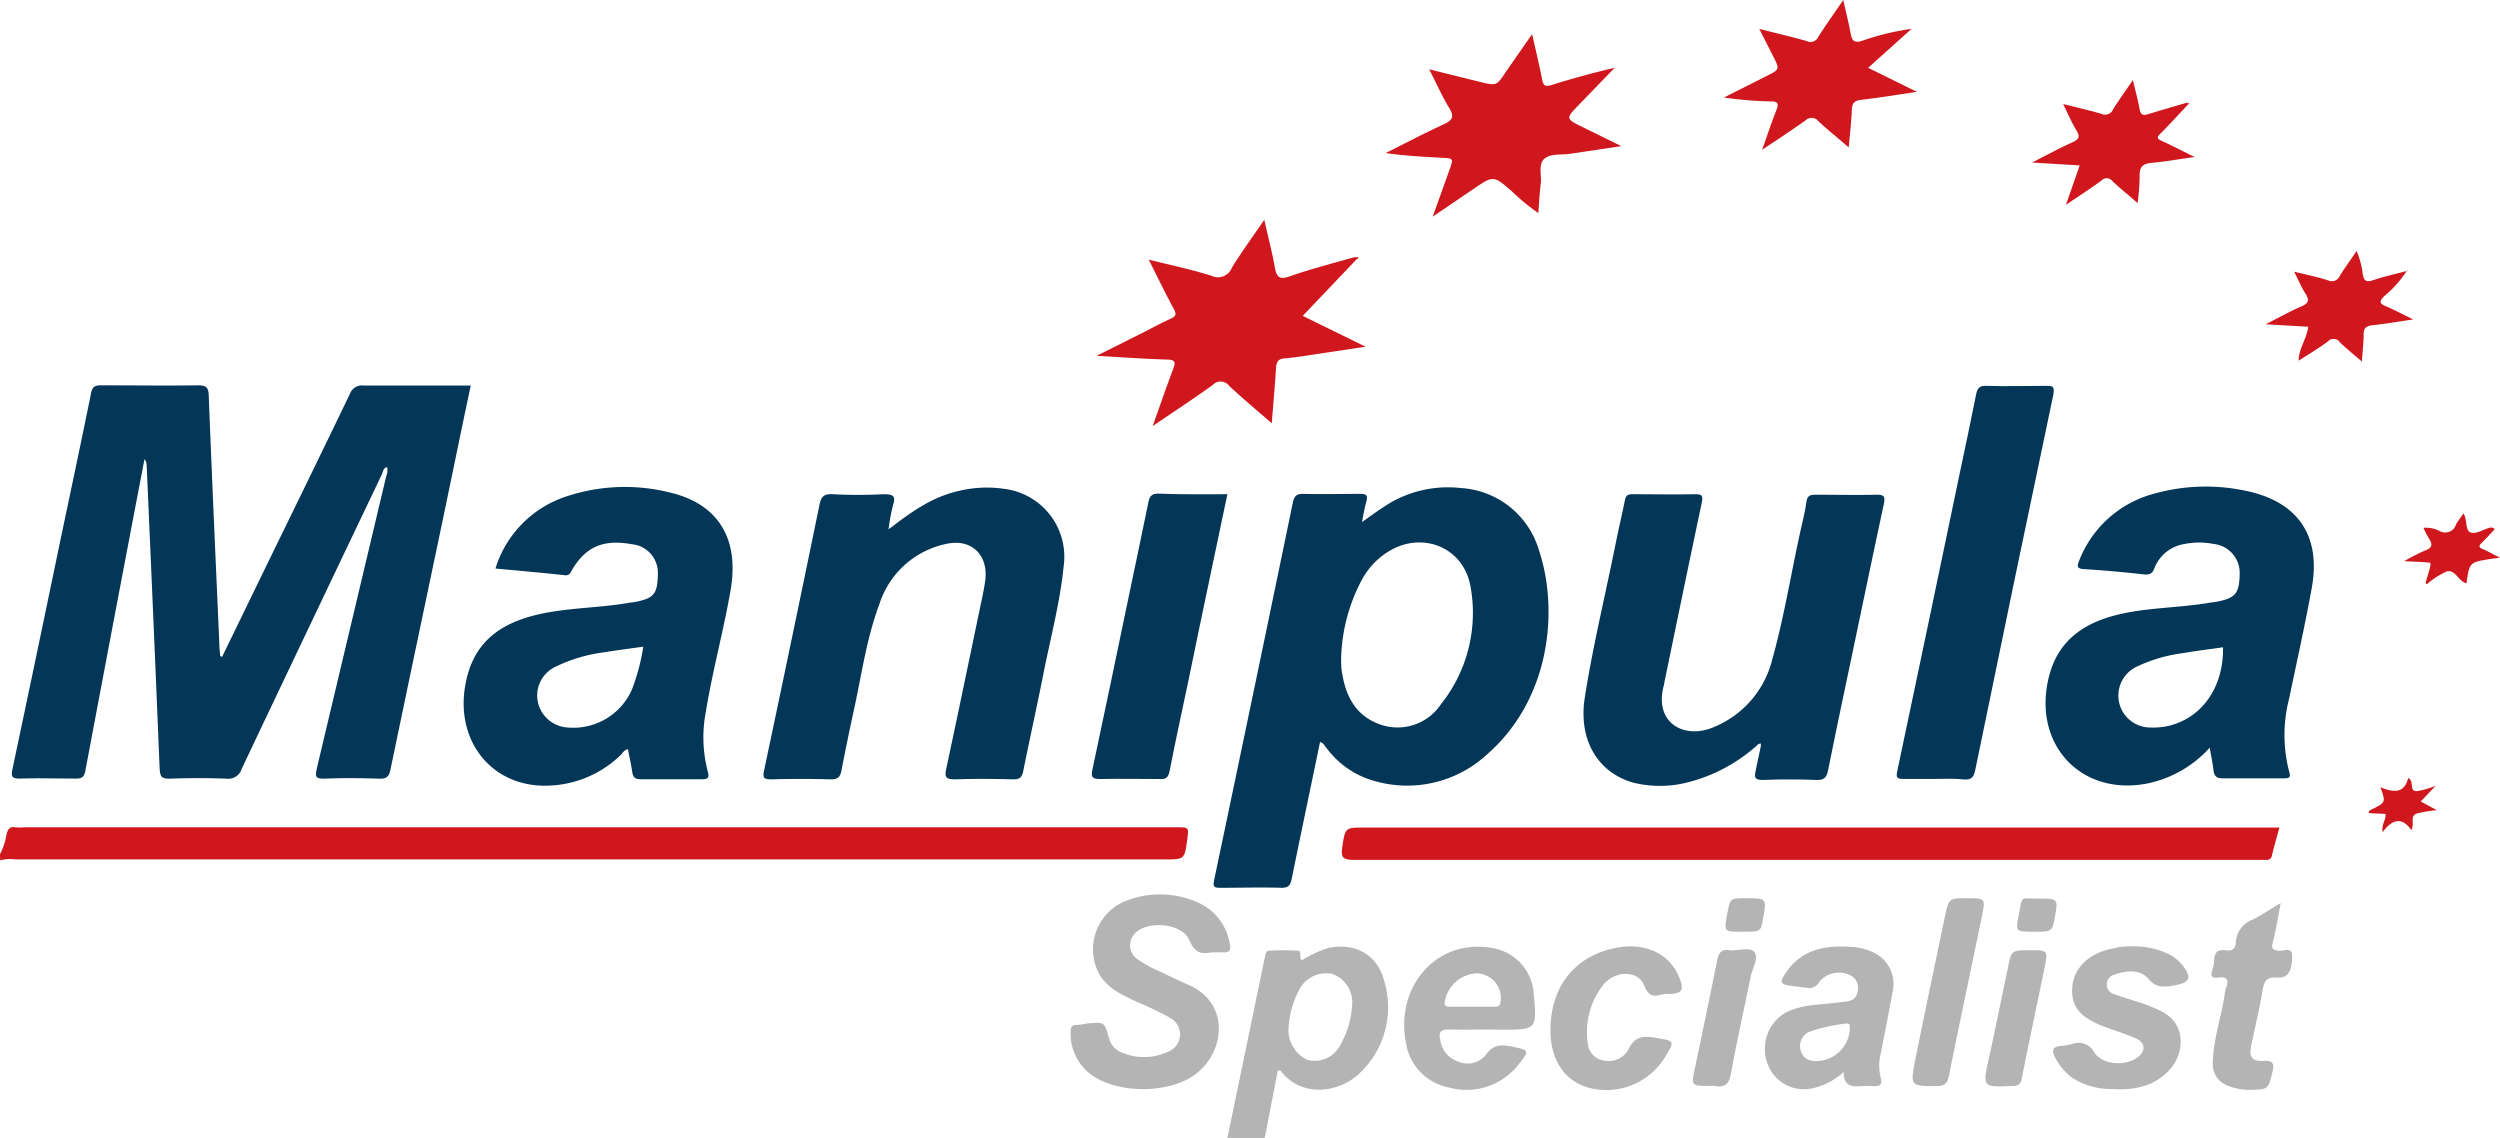 <svg id="Слой_1" data-name="Слой 1" xmlns="http://www.w3.org/2000/svg" viewBox="0 0 287.93 131.06"><title>logo-manipula</title><path fill="#cf171d"  d="M277.2,331a7.35,7.35,0,0,0,.76-2.34c.16-.51.34-.87,1-.76a5.66,5.66,0,0,0,1,0H412.72c1.41,0,1.41,0,1.21,1.45-.31,2.25-.31,2.25-2.6,2.25H279a4.49,4.49,0,0,0-1.78.11Z" transform="translate(-277.2 -232.62)"/><path fill="#b4b4b5"  d="M418.56,363.68q2.16-10.42,4.32-20.83c.07-.32.11-.72.48-.74a30.1,30.1,0,0,1,3.23,0c.66,0,.15.77.53,1.12a13,13,0,0,1,3.06-1.43c3.1-.64,5.68.77,6.45,3.82a10.44,10.44,0,0,1-2.72,10.49c-2.38,2.41-6.84,3-9.2-.16,0,0-.14,0-.33-.08l-1.52,7.82Zm14.37-15.33a3.46,3.46,0,0,0-2.34-3.58,3.53,3.53,0,0,0-3.84,2,10.77,10.77,0,0,0-1.14,4.12,3.82,3.82,0,0,0,2.16,3.8,3.3,3.3,0,0,0,3.64-1.45A10.54,10.54,0,0,0,432.93,348.35Z" transform="translate(-277.2 -232.62)"/><path class="card__svg-element" fill="#033657"  d="M302.78,308.27l4.86-10c3.29-6.75,6.59-13.48,9.84-20.25a1.5,1.5,0,0,1,1.62-1c3.72,0,7.44,0,11.16,0h1.16c-1,4.68-1.93,9.25-2.88,13.82-2.12,10.13-4.26,20.25-6.36,30.38-.17.83-.44,1.11-1.3,1.08-2.12-.07-4.24-.09-6.36,0-1.05,0-1-.29-.84-1.14q4-16.83,8-33.68a1.73,1.73,0,0,0,.1-1.07c-.47.12-.48.59-.63.91q-8.08,16.91-16.11,33.84a1.62,1.62,0,0,1-1.78,1.14c-2.2-.09-4.4-.07-6.6,0-.87,0-1-.27-1.07-1.08q-.72-17.5-1.5-35a1,1,0,0,0-.25-.71q-.64,3.34-1.28,6.68-2.78,14.6-5.53,29.2c-.13.69-.38.91-1.08.9-2.16,0-4.32-.07-6.48,0-.93,0-1-.27-.84-1.07q2.72-12.84,5.38-25.68c1.23-5.86,2.48-11.72,3.67-17.6.15-.76.42-.95,1.17-.94,3.72,0,7.44.05,11.16,0,.93,0,1.19.22,1.23,1.17.37,9.51.8,19,1.22,28.53,0,.49.06,1,.1,1.48Z" transform="translate(-277.2 -232.62)"/><path class="card__svg-element" fill="#033657"  d="M429.23,318.09c-1.1,5.31-2.2,10.54-3.27,15.78-.14.66-.34,1-1.15,1-2.36-.07-4.72,0-7.07,0-.7,0-.87-.11-.71-.87q4.57-21.74,9.07-43.5c.15-.7.39-1,1.15-1,2.2.06,4.4,0,6.59,0,.68,0,.94.13.73.86s-.32,1.46-.51,2.39c.94-.66,1.7-1.22,2.5-1.74a13.2,13.2,0,0,1,8.89-2.18,10,10,0,0,1,9,7.19c2.23,6.64,1.45,17-6,23.5a13.55,13.55,0,0,1-12.72,3.11,10.25,10.25,0,0,1-5.75-3.86C429.74,318.55,429.69,318.19,429.23,318.09Zm2.43-9.65c0,.58,0,1.18.13,1.77.44,2.79,1.72,5,4.55,5.91a6,6,0,0,0,6.8-2.37,16.87,16.87,0,0,0,3.41-13.64c-.83-4.5-5.6-6.38-9.49-3.94a8.66,8.66,0,0,0-3.11,3.41A20.31,20.31,0,0,0,431.66,308.44Z" transform="translate(-277.2 -232.62)"/><path class="card__svg-element" fill="#033657"  d="M334.26,298.1a12.66,12.66,0,0,1,8.22-8.32,21.34,21.34,0,0,1,12.06-.39c5.46,1.36,7.82,5.36,6.8,11.22-.81,4.68-2.08,9.27-2.85,14a15.53,15.53,0,0,0,.23,6.88c.2.7,0,.89-.69.88-2.32,0-4.64,0-7,0-.58,0-.88-.14-1-.75-.13-.9-.33-1.79-.51-2.71-.43.05-.6.46-.88.71a12.48,12.48,0,0,1-9.64,3.45c-5.65-.51-9.19-5.42-8.25-11.3.77-4.81,3.61-7.45,9.17-8.54,3.22-.63,6.52-.62,9.75-1.19l.48-.06c2.38-.42,2.79-.91,2.82-3.35a3.3,3.3,0,0,0-3-3.33c-3.33-.61-5.4.31-7,3.15a.64.64,0,0,1-.72.42C339.69,298.59,337,298.35,334.26,298.1Zm17,9c-1.58.23-3,.4-4.48.65A17.69,17.69,0,0,0,341,309.5a3.66,3.66,0,0,0-1.83,4.08,3.73,3.73,0,0,0,3.21,2.81,7.39,7.39,0,0,0,7.58-4.3A23.64,23.64,0,0,0,351.28,307.14Z" transform="translate(-277.2 -232.62)"/><path class="card__svg-element" fill="#033657"  d="M531.7,318.73a13.29,13.29,0,0,1-7.17,4.12c-7.31,1.45-12.84-4-11.55-11.36.8-4.59,3.67-7.21,9-8.27,3.26-.65,6.6-.63,9.87-1.21l.48-.06c2.35-.42,2.79-.94,2.82-3.36a3.35,3.35,0,0,0-3-3.32,8.62,8.62,0,0,0-3.34,0,4.44,4.44,0,0,0-3.48,2.79c-.25.66-.57.78-1.24.71-2.26-.25-4.53-.46-6.81-.6-.82-.05-.92-.23-.61-1a12.75,12.75,0,0,1,8.62-7.69,22,22,0,0,1,10.57-.33c6,1.24,8.68,5.18,7.59,11.19-.77,4.24-1.72,8.45-2.59,12.67a16.76,16.76,0,0,0,0,8.53c.21.67-.08.72-.63.72-2.36,0-4.72,0-7.08,0-.61,0-.87-.2-1-.77C532.07,320.68,531.89,319.8,531.7,318.73Zm1.53-11.56c-1.53.22-3.06.4-4.58.67a17.44,17.44,0,0,0-5.38,1.57,3.68,3.68,0,0,0,1.61,7,8,8,0,0,0,1.9-.15C530.76,315.41,533.32,311.79,533.23,307.17Z" transform="translate(-277.2 -232.62)"/><path class="card__svg-element" fill="#033657"  d="M379.75,293.43c2.38-1.83,4.8-3.57,7.81-4.25a13.62,13.62,0,0,1,5.35-.25,7.88,7.88,0,0,1,6.79,8.94c-.42,4.19-1.52,8.25-2.33,12.36-.73,3.72-1.57,7.43-2.31,11.15-.14.72-.37,1-1.15,1-2.24-.06-4.48-.08-6.72,0-1.1,0-1.21-.29-1-1.26,1.41-6.6,2.78-13.21,4.16-19.82.13-.63.25-1.26.33-1.89.34-2.83-1.54-4.73-4.34-4.18a10.29,10.29,0,0,0-7.87,7c-1.44,3.83-2,7.89-2.86,11.87q-.8,3.63-1.5,7.28c-.14.74-.43,1-1.24,1q-3.42-.1-6.84,0c-.92,0-1-.23-.82-1.07q3.23-15.24,6.36-30.5c.19-.93.46-1.33,1.52-1.27a56.4,56.4,0,0,0,5.88,0c1.06,0,1.44.16,1.08,1.27a19.55,19.55,0,0,0-.47,2.47l-.06.29Z" transform="translate(-277.2 -232.62)"/><path class="card__svg-element" fill="#033657"  d="M479.74,318.3a18.9,18.9,0,0,1-8.34,4.47,12.83,12.83,0,0,1-6.05,0c-4.18-1.16-6.38-5-5.63-9.79.94-6,2.41-12,3.61-18,.31-1.57.69-3.12,1-4.69.11-.6.35-.76.94-.75,2.4,0,4.8.05,7.2,0,.83,0,.87.23.72,1-1.46,6.91-2.89,13.84-4.32,20.76,0,.16-.06.31-.1.47-1,4.26,2.54,6,5.79,4.6a11.35,11.35,0,0,0,6.75-7.78c1.37-4.88,2.16-9.9,3.26-14.85.24-1.09.53-2.18.67-3.28.1-.75.43-.87,1.1-.86,2.32,0,4.64.05,7,0,.81,0,1,.16.84,1-1.25,5.82-2.46,11.64-3.68,17.46-.93,4.42-1.86,8.83-2.75,13.25-.17.85-.46,1.18-1.39,1.14-2-.08-4.08-.08-6.11,0-1,0-1-.32-.84-1.1s.4-1.87.59-2.81q0-.14,0-.29Z" transform="translate(-277.2 -232.62)"/><path fill="#cf171d"  d="M539.72,327.95c-.31,1.12-.6,2.15-.86,3.18a.57.57,0,0,1-.67.52c-.24,0-.48,0-.72,0q-52.2,0-104.39,0c-1.22,0-1.47-.31-1.29-1.46.35-2.25.29-2.26,2.58-2.26H539.72Z" transform="translate(-277.2 -232.62)"/><path class="card__svg-element" fill="#033657"  d="M500,322.33c-1.2,0-2.4,0-3.6,0-.74,0-.84-.19-.69-.89q3.62-17.11,7.18-34.23c.64-3,1.29-6.09,1.9-9.15.15-.73.39-1.05,1.23-1,2.28.07,4.56,0,6.83,0,.73,0,1,0,.84,1q-4.56,21.62-9,43.26c-.17.8-.44,1.15-1.32,1.07C502.25,322.26,501.12,322.33,500,322.33Z" transform="translate(-277.2 -232.62)"/><path class="card__svg-element" fill="#033657"  d="M418.56,289.54c-1.49,7.15-3,14.18-4.43,21.2-.74,3.55-1.53,7.1-2.22,10.66-.15.77-.43,1-1.17.94-2.28,0-4.55-.05-6.83,0-.86,0-1.09-.17-.9-1.06,1.48-6.91,2.91-13.82,4.35-20.73.7-3.36,1.42-6.71,2.1-10.08.14-.68.36-1,1.15-1C413.21,289.58,415.8,289.54,418.56,289.54Z" transform="translate(-277.2 -232.62)"/><path fill="#cf171d"  d="M433.48,262.44,427.24,269l7.23,3.55-5.5.83c-1.27.19-2.53.41-3.8.51-.72.06-.94.36-1,1-.13,2.1-.32,4.2-.5,6.48-1.73-1.51-3.35-2.86-4.89-4.29a1.23,1.23,0,0,0-1.89-.14c-2.18,1.59-4.45,3.06-6.93,4.75.84-2.37,1.56-4.47,2.35-6.55.3-.79.28-1.08-.69-1.11-2.59-.07-5.17-.26-8.12-.43l5.47-2.74c1-.52,2.05-1.07,3.1-1.55.57-.26.64-.52.34-1.07-1-1.83-1.88-3.69-2.91-5.72,2.54.64,4.92,1.13,7.22,1.86a1.72,1.72,0,0,0,2.36-.93c1.12-1.83,2.4-3.57,3.73-5.51.44,1.94.89,3.67,1.21,5.42.2,1.08.43,1.54,1.71,1.09,2.48-.87,5-1.51,7.57-2.24Z" transform="translate(-277.2 -232.62)"/><path fill="#cf171d"  d="M453.66,236.55c.43,1.93.83,3.59,1.16,5.26.13.67.39.82,1,.62,2.4-.74,4.81-1.42,7.35-2l-4.08,4.21c-1.6,1.65-1.6,1.65.49,2.67l4.35,2.14-5.88.88c-1,.16-2.28-.07-3,.59s-.27,1.9-.4,2.88-.18,2.14-.28,3.36a24,24,0,0,1-3.07-2.53c-2.11-1.81-2.09-1.82-4.42-.23l-4.67,3.17,1.93-5.39c.47-1.33.47-1.32-.88-1.39-2.14-.11-4.28-.23-6.47-.54,2.22-1.11,4.41-2.27,6.67-3.3,1-.46,1.28-.87.65-1.89-.83-1.36-1.47-2.83-2.31-4.46l5.76,1.43c2,.5,2,.5,3.09-1.16Z" transform="translate(-277.2 -232.62)"/><path fill="#b4b4b5"  d="M416.66,342.31c-1.18.27-1.92-.06-2.5-1.44-.81-1.92-4.78-2.28-6.23-.76a1.94,1.94,0,0,0,.3,3,14.84,14.84,0,0,0,2.73,1.48c1,.49,2.09,1,3.15,1.47,4.72,2.06,4.26,7.64.79,10.27-3.06,2.32-9.19,2.31-12.21-.08a5.88,5.88,0,0,1-2.18-4.85c0-.5.17-.73.69-.74s.87-.13,1.3-.17c1.91-.17,1.9-.17,2.42,1.67a2.4,2.4,0,0,0,1.44,1.67,6.56,6.56,0,0,0,5.35-.07,2.15,2.15,0,0,0,.24-3.92,38.72,38.72,0,0,0-3.77-1.82c-1.63-.77-3.31-1.48-4.31-3.1a6,6,0,0,1,3.25-8.64,10.72,10.72,0,0,1,8,.26,6.28,6.28,0,0,1,3.7,4.7c.18.82,0,1.13-.82,1.06C417.65,342.28,417.2,342.31,416.66,342.31Z" transform="translate(-277.2 -232.62)"/><path fill="#cf171d"  d="M480.15,249.87c.61-1.73,1.09-3.16,1.64-4.57.27-.69.24-1-.62-1a43,43,0,0,1-5.42-.45l4.9-2.47c1.54-.77,1.54-.77.74-2.34l-1.57-3.09c1.94.49,3.7.9,5.43,1.39a1,1,0,0,0,1.38-.5c.87-1.36,1.81-2.68,2.86-4.22.32,1.44.63,2.63.85,3.83.16.86.4,1.19,1.38.85a29.45,29.45,0,0,1,5.64-1.36l-5,4.49,5.61,2.77c-2.3.34-4.33.68-6.37.91-.79.09-1.09.35-1.12,1.15-.05,1.38-.22,2.76-.36,4.34-1.26-1.1-2.4-2-3.47-3a1,1,0,0,0-1.51-.11C483.58,247.6,482,248.64,480.15,249.87Z" transform="translate(-277.2 -232.62)"/><path fill="#b4b4b5"  d="M489.54,356.08a7.63,7.63,0,0,1-3.8,1.92,4.45,4.45,0,0,1-5-2.95,4.84,4.84,0,0,1,2-5.74c2-1.08,4.17-.94,6.28-1.25,1-.14,2,0,2.16-1.48a1.59,1.59,0,0,0-.71-1.54,2.94,2.94,0,0,0-3.69.6,1.36,1.36,0,0,1-1.56.74l-1.54-.19c-1.49-.19-1.59-.39-.72-1.65,1.82-2.62,4.52-3.07,7.42-2.86a6.79,6.79,0,0,1,2.54.61,4,4,0,0,1,2.28,4.43q-.67,3.64-1.4,7.27a5.79,5.79,0,0,0,0,2.73c.23.8-.06,1-.8,1a9.48,9.48,0,0,0-1.56,0C490.38,357.81,489.54,357.63,489.54,356.08Zm-3-1.26a3.89,3.89,0,0,0,3.71-3.94c0-.33-.2-.42-.46-.37a19.29,19.29,0,0,0-3.95.86,1.78,1.78,0,0,0-1.28,2.14C484.81,354.56,485.59,354.87,486.57,354.83Z" transform="translate(-277.2 -232.62)"/><path fill="#b4b4b5"  d="M448.44,351.19c-1.48,0-3,.05-4.44,0-1,0-1.08.43-.93,1.17a3.07,3.07,0,0,0,2.11,2.54,2.7,2.7,0,0,0,3.16-.81c.91-1.32,2-1.14,3.19-.89,1.78.37,1.83.45.64,1.92a7.6,7.6,0,0,1-8.14,2.74,6.19,6.19,0,0,1-4.91-5.17c-1.26-6.61,3.76-12.29,10.4-10.79a5.67,5.67,0,0,1,4.32,5.16c.38,4.15.38,4.15-3.72,4.15Zm-1.75-2.62h2.63c.41,0,.65-.1.71-.58a2.86,2.86,0,0,0-2.69-3.27,3.92,3.92,0,0,0-3.74,3.24c-.08.54.16.61.58.61Z" transform="translate(-277.2 -232.62)"/><path fill="#b4b4b5"  d="M522.85,341.62a8.94,8.94,0,0,1,4.47,1.07,5.24,5.24,0,0,1,1.16,1c1.22,1.49,1,2.1-.87,2.42-1.12.19-2.05.35-3-.77s-2.54-.95-3.93-.46a1.15,1.15,0,0,0-.83,1.07,1.12,1.12,0,0,0,.84,1.17c.9.32,1.81.6,2.73.89a18.36,18.36,0,0,1,2.66,1.06c3,1.45,2.68,4.88,1.05,6.7-1.79,2-4.17,2.43-6.66,2.28a8.3,8.3,0,0,1-4.65-1.33,6.52,6.52,0,0,1-2-2.46c-.31-.64-.19-1.08.62-1.16a9.87,9.87,0,0,0,1.41-.23,2,2,0,0,1,2.53.93c.92,1.47,3.57,1.65,5,.61,1-.73.92-1.72-.21-2.21s-2.32-.86-3.48-1.29c-2.94-1.07-4-2.37-3.82-4.62s2-3.92,4.59-4.41A8,8,0,0,1,522.85,341.62Z" transform="translate(-277.2 -232.62)"/><path fill="#b4b4b5"  d="M455.77,351.28c0-5.19,3-8.81,8-9.57,3-.44,5.83.73,6.91,3.69.46,1.25.23,1.61-1.07,1.7a4.51,4.51,0,0,0-1.07.06c-1.08.36-1.56,0-2-1.07-.66-1.73-3.34-1.75-4.72,0a8.75,8.75,0,0,0-1.74,6.78,2.13,2.13,0,0,0,1.79,1.88,2.59,2.59,0,0,0,2.89-1.28c.78-1.62,1.84-1.55,3.28-1.3,2,.34,2.05.37,1,2.07a7.91,7.91,0,0,1-9,3.62C457.37,357.06,455.76,354.65,455.77,351.28Z" transform="translate(-277.2 -232.62)"/><path fill="#b4b4b5"  d="M539.88,336.62c-.34,1.73-.55,3.15-.92,4.52-.23.86.1.89.79,1,.5,0,1.42-.53,1.44.62,0,1.72-.51,2.55-1.71,2.45s-1.5.34-1.68,1.4c-.36,2.16-.88,4.29-1.32,6.43-.28,1.33.08,1.84,1.43,1.77,1.15-.07,1.24.36,1,1.33-.48,1.9-.43,1.93-2.37,2a6.74,6.74,0,0,1-2.69-.45,2.64,2.64,0,0,1-1.79-2.81c.07-2.53.9-4.92,1.31-7.4a5.14,5.14,0,0,1,.21-1.05c.37-1,.09-1.35-.93-1.22-.61.07-.92-.12-.67-.82a3.9,3.9,0,0,0,.23-1.17c0-.9.43-1.3,1.35-1.15.67.11,1.12-.16,1.14-.87a2.94,2.94,0,0,1,2-2.68C537.67,338,538.59,337.39,539.88,336.62Z" transform="translate(-277.2 -232.62)"/><path fill="#cf171d"  d="M529.21,244.65c-1.07,1.13-2.11,2.28-3.21,3.38-.43.43-.36.57.16.81,1.18.54,2.33,1.14,3.79,1.86-1.83.26-3.34.53-4.87.67-1,.09-1.5.39-1.45,1.5a25.22,25.22,0,0,1-.24,3.14c-1-.9-2-1.67-2.88-2.51a.83.83,0,0,0-1.29-.08c-1.24.92-2.55,1.75-4.08,2.79l1.58-4.54-5.48-.33c1.73-.88,3.17-1.67,4.67-2.34.79-.36.85-.69.42-1.4-.54-.88-.95-1.84-1.51-3,1.58.4,3,.72,4.37,1.12a1,1,0,0,0,1.38-.51c.67-1.08,1.42-2.11,2.28-3.37.29,1.24.58,2.29.77,3.35.12.64.36.77,1,.58,1.48-.47,3-.89,4.47-1.33A.71.71,0,0,0,529.21,244.65Z" transform="translate(-277.2 -232.62)"/><path fill="#b4b4b5"  d="M503.79,336.07c2.07,0,2.1,0,1.66,2.14-1.26,6.13-2.57,12.24-3.8,18.37-.18.91-.58,1.13-1.44,1.13-3,0-3,0-2.44-3,1.12-5.54,2.29-11.08,3.45-16.62C501.65,336.07,501.67,336.07,503.79,336.07Z" transform="translate(-277.2 -232.62)"/><path fill="#cf171d"  d="M554.39,263.82a12.67,12.67,0,0,1-2.62,2.93c-.56.59-.53.82.19,1.13,1,.42,1.92.92,3.18,1.53-1.77.26-3.23.51-4.71.67-.69.07-1,.33-1,1,0,1-.13,2-.21,3.18-.94-.82-1.77-1.48-2.52-2.21a.88.88,0,0,0-1.39-.11c-1.08.81-2.24,1.49-3.37,2.22v0c0-1.37.92-2.49,1.11-3.91l-4.91-.28c1.56-.79,2.81-1.5,4.12-2.06.86-.37.93-.74.46-1.48s-.8-1.54-1.3-2.52c1.42.35,2.68.6,3.9,1a1,1,0,0,0,1.36-.52c.59-.94,1.24-1.84,1.94-2.87a9.82,9.82,0,0,1,.7,2.66c.15.74.35,1,1.17.72,1.27-.44,2.6-.72,3.9-1.07Z" transform="translate(-277.2 -232.62)"/><path fill="#b4b4b5"  d="M511,342.06c2.05,0,2.08,0,1.68,2-.87,4.26-1.78,8.5-2.63,12.76a.9.9,0,0,1-1,.87c-3.56.16-3.53.18-2.76-3.3s1.43-6.87,2.17-10.3C508.84,342.06,508.87,342.06,511,342.06Z" transform="translate(-277.2 -232.62)"/><path fill="#b4b4b5"  d="M474.14,357.69c-2.19,0-2.17,0-1.71-2.17q1.3-6.14,2.54-12.29c.16-.81.43-1.31,1.39-1.18s2.33-.42,2.88.21-.2,1.85-.4,2.81c-.77,3.75-1.61,7.48-2.29,11.24-.22,1.19-.7,1.57-1.81,1.39A3.78,3.78,0,0,0,474.14,357.69Z" transform="translate(-277.2 -232.62)"/><path fill="#cf171d"  d="M560.94,291.76c.45.81.17,1.94.79,2.18s1.42-.32,2.14-.52a.56.56,0,0,1,.65.15c-.51.54-1,1.09-1.53,1.61-.33.33-.29.48.13.67.61.26,1.19.59,2,1L564,297c-2.39.39-2.39.39-2.73,2.8-.94-.21-1.28-1.65-2.29-1.36a9.27,9.27,0,0,0-2.3,1.49c-.06-.13-.13-.2-.11-.25.67-2.19.67-2.24.35-2.27-.83-.07-1.66-.1-2.83-.16a23.8,23.8,0,0,1,2.4-1.22c.82-.3.93-.69.46-1.38a11.79,11.79,0,0,1-.64-1.24,3.43,3.43,0,0,1,1.85.36,1.29,1.29,0,0,0,1.9-.74A10.83,10.83,0,0,1,560.94,291.76Z" transform="translate(-277.2 -232.62)"/><path fill="#cf171d"  d="M556,324.93l1.86,1a15.87,15.87,0,0,0-2.27.37c-.92.3-.25,1.2-.67,1.92-1.05-1.51-2.19-1.3-3.31.25-.16-.94.43-1.44.33-2.11l-1.91-.09c-.06-.29.16-.34.33-.43,1.62-.81,1.62-.81,1-2.55,1.43.58,2.73.8,3.19-1.06.75.35.07,1.54,1,1.51a10.48,10.48,0,0,0,2.17-.62Z" transform="translate(-277.2 -232.62)"/><path fill="#b4b4b5"  d="M477.81,339.93c-2.08,0-2.08,0-1.67-2.12.33-1.74.33-1.74,2.05-1.74,2.5,0,2.5,0,2.05,2.41C480,339.93,480,339.93,477.81,339.93Z" transform="translate(-277.2 -232.62)"/><path fill="#b4b4b5"  d="M511.36,339.93c-2,0-2.06,0-1.64-2,.47-2.24,0-1.79,2.21-1.82,2.33,0,2.33,0,1.92,2.2C513.55,339.93,513.55,339.93,511.36,339.93Z" transform="translate(-277.2 -232.62)"/><path fill="#cf171d"  d="M529.08,244.48h.27l-.14.18A.71.71,0,0,1,529.08,244.48Z" transform="translate(-277.2 -232.62)"/><path fill="#cf171d"  d="M554.4,263.84l.13-.11v.09h-.15Z" transform="translate(-277.2 -232.62)"/><path fill="#cf171d"  d="M541.92,274.16a.53.53,0,0,1-.07.08l-.06,0,.15,0Z" transform="translate(-277.2 -232.62)"/><path fill="#cf171d"  d="M433.33,262.27c.1,0,.26-.08.29,0s0,.17-.13.21Z" transform="translate(-277.2 -232.62)"/></svg>